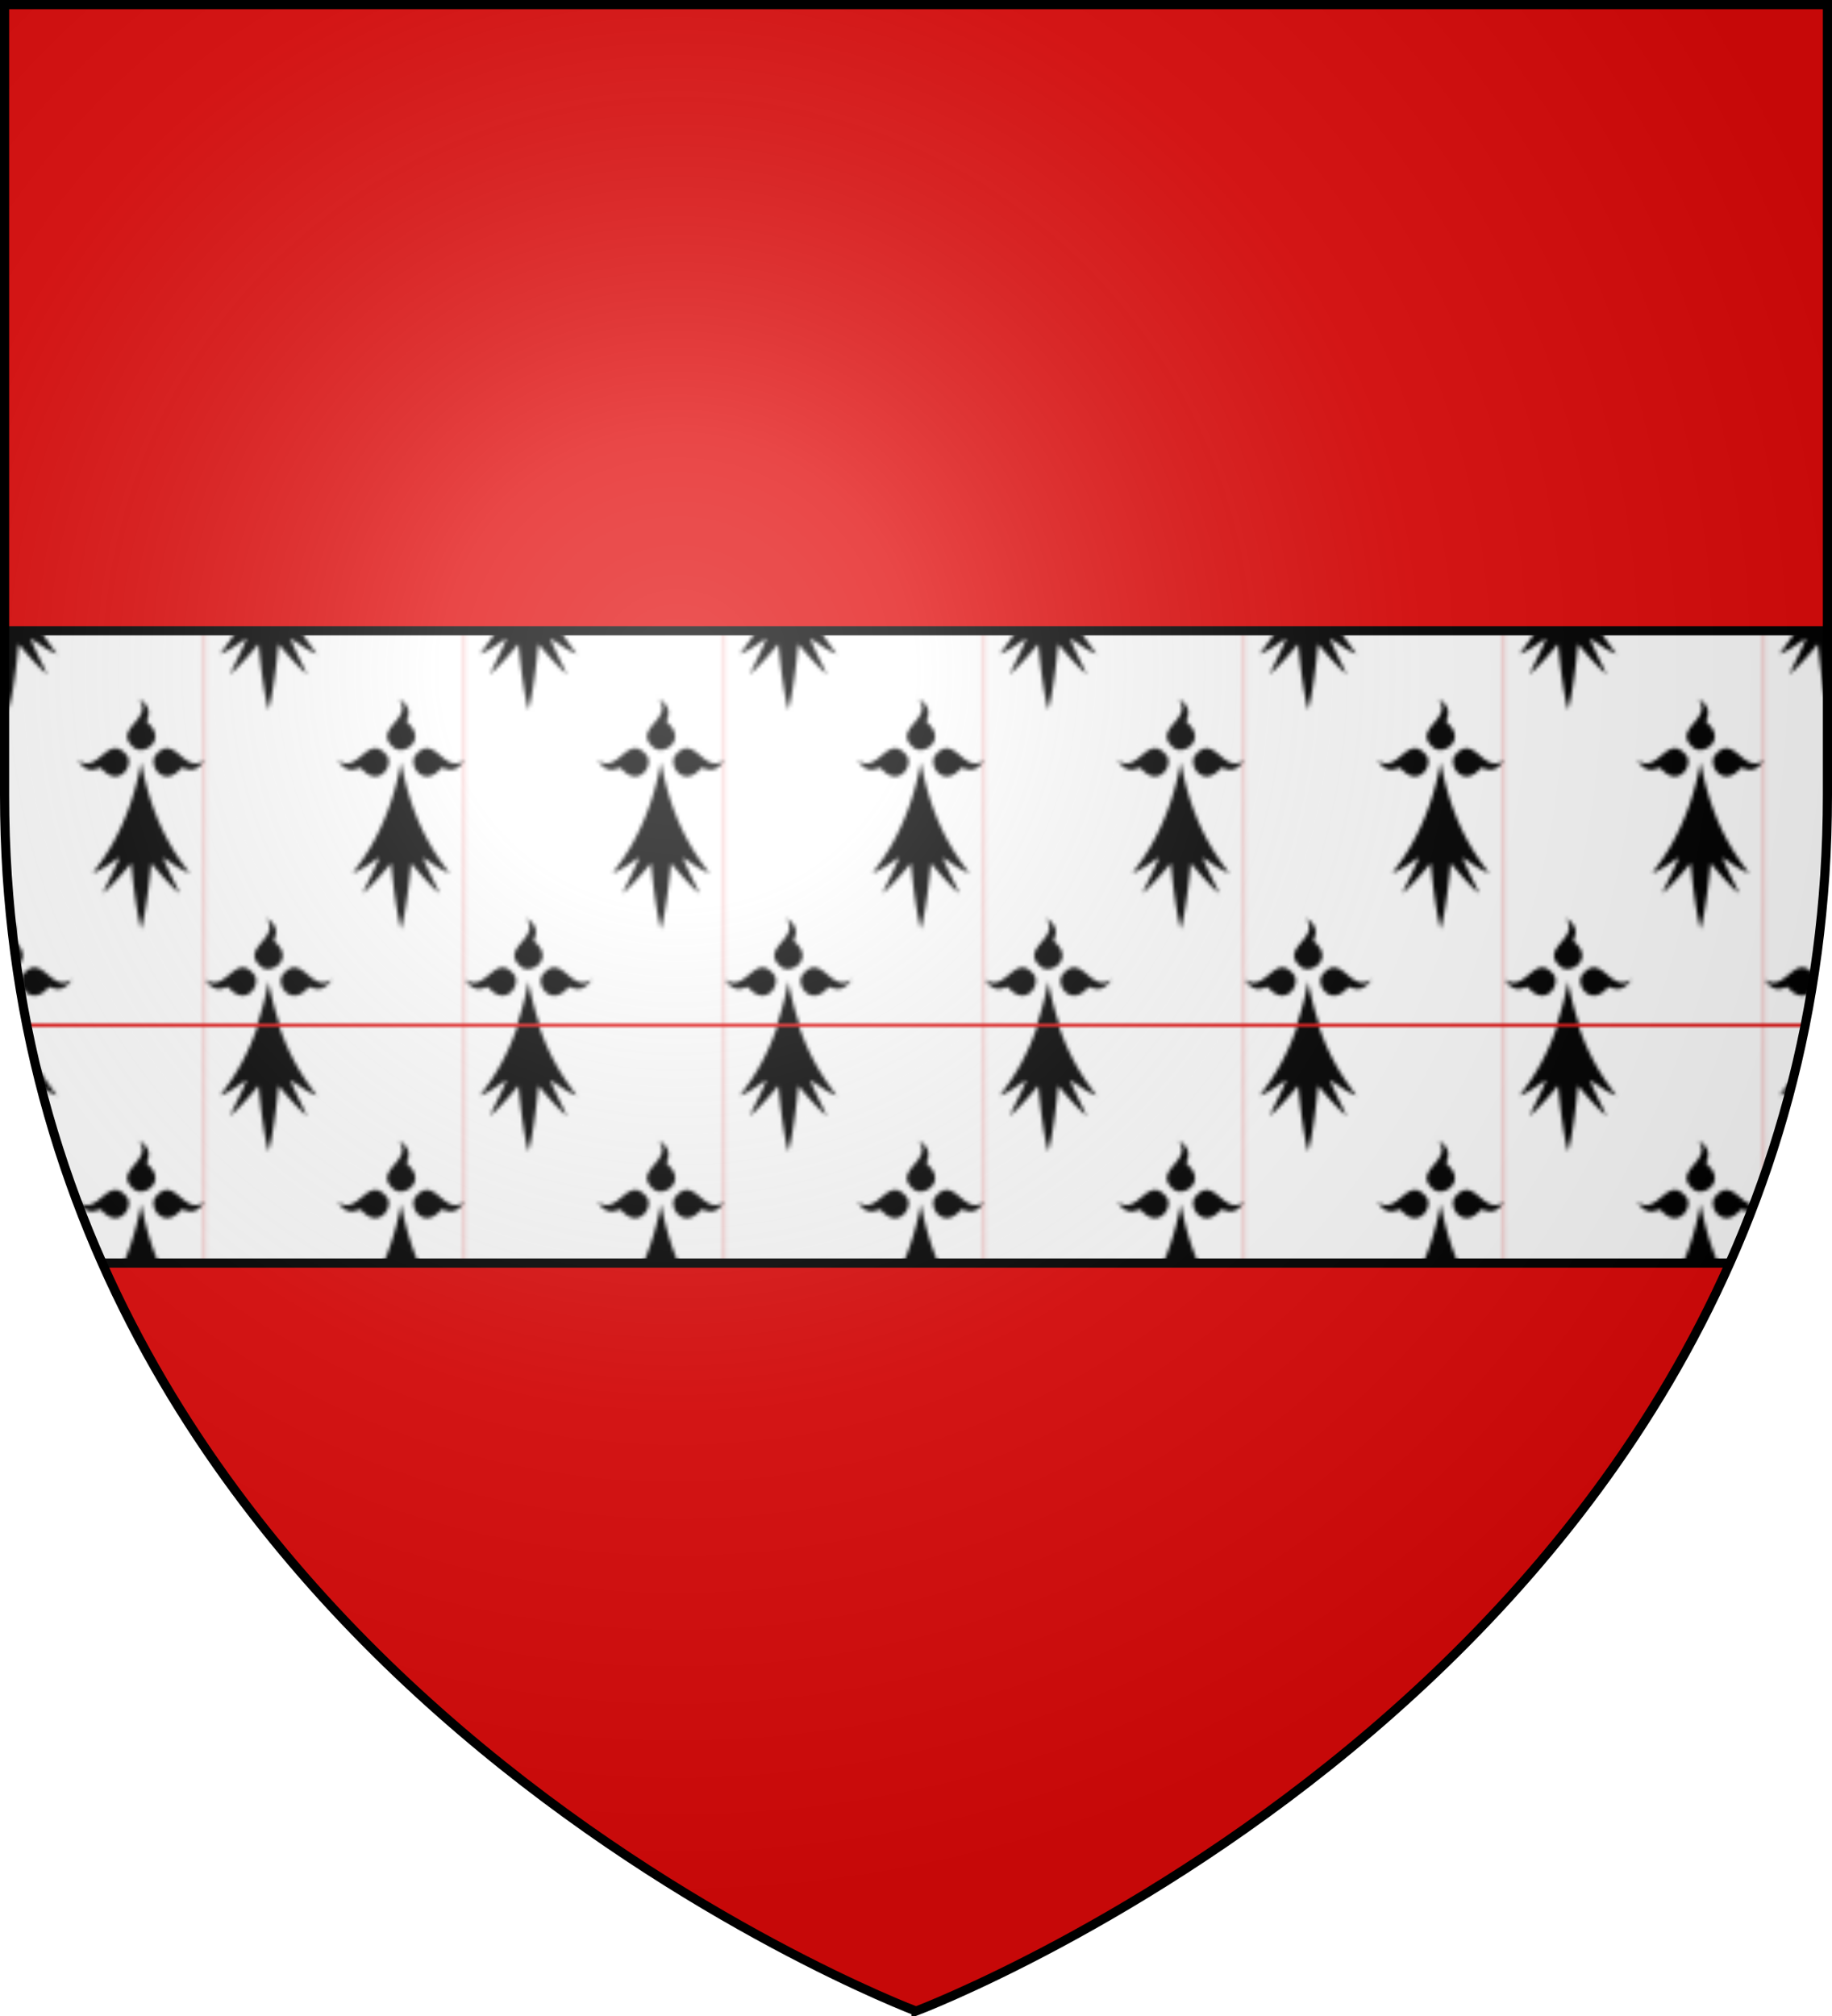<svg height="660" width="600" xmlns="http://www.w3.org/2000/svg" xmlns:xlink="http://www.w3.org/1999/xlink"><pattern id="c" patternTransform="matrix(1.166 0 0 1.166 237.368 625.38)" xlink:href="#a"/><radialGradient id="d" cx="221.445" cy="226.331" gradientTransform="matrix(1.353 0 0 1.349 -77.63 -85.747)" gradientUnits="userSpaceOnUse" r="300"><stop offset="0" stop-color="#fff" stop-opacity=".314"/><stop offset=".19" stop-color="#fff" stop-opacity=".251"/><stop offset=".6" stop-color="#6b6b6b" stop-opacity=".125"/><stop offset="1" stop-opacity=".125"/></radialGradient><pattern id="a" height="123.051" patternTransform="translate(245.581 626.638)" patternUnits="userSpaceOnUse" width="72.859"><path d="M79.564 24.454H98.84V57.01H79.564z" fill="#fff" fill-rule="evenodd" transform="matrix(3.78 0 0 3.78 -300.713 -92.423)"/><path d="M91.164 38.038c-.15-.176-.91.688-1.747-.609 1.556 1.149 2.233-2.105 3.653-.334.56.7-.608 2.479-1.906.943zm3.407-3.407c-.176-.15.688-.91-.609-1.747 1.149 1.556-2.105 2.233-.334 3.653.7.56 2.479-.608.943-1.906zm2.523 3.407c.149-.176.91.688 1.747-.609-1.557 1.149-2.234-2.105-3.653-.334-.56.7.608 2.479 1.906.943zm-2.965-.442a21.658 21.658 0 0 1-.824 3.136c-.747 2.142-1.75 3.813-2.777 5.097.636-.212 1.324-.741 1.986-1.165-.397.953-.82 1.8-1.244 2.647.211-.105 1.059-.953 2.118-2.223.158 1.747.423 3.706.74 4.897.318-1.191.583-3.15.742-4.897 1.059 1.27 1.906 2.118 2.118 2.223-.424-.847-.847-1.694-1.244-2.647.662.424 1.35.953 1.985 1.165-1.034-1.292-2.042-2.935-2.79-5.097a22.304 22.304 0 0 1-.81-3.136zM83.452 24.454c-.747 2.141-1.75 3.812-2.776 5.096.635-.211 1.323-.74 1.985-1.165-.397.954-.82 1.8-1.244 2.648.212-.106 1.059-.953 2.118-2.224.159 1.747.423 3.706.741 4.898.318-1.192.582-3.15.741-4.898 1.06 1.27 1.906 2.118 2.118 2.224-.424-.847-.847-1.694-1.244-2.648.662.424 1.35.954 1.985 1.165-1.034-1.292-2.042-2.935-2.79-5.096zm-2.141 29.863c-.149-.177-.91.688-1.747-.61 1.556 1.15 2.233-2.104 3.653-.333.56.7-.608 2.479-1.906.943zm3.407-3.408c-.176-.148.688-.91-.609-1.747 1.15 1.557-2.104 2.234-.333 3.653.699.561 2.478-.607.942-1.906zm2.523 3.408c.149-.177.91.688 1.747-.61-1.556 1.15-2.234-2.104-3.653-.333-.56.7.608 2.479 1.906.943zm-2.965-.443a21.658 21.658 0 0 1-.824 3.137h1.633a22.304 22.304 0 0 1-.809-3.137z" transform="matrix(3.78 0 0 3.78 -300.713 -92.423)"/></pattern><clipPath id="b"><path d="M300 658.397S1.5 545.98 1.5 260.277V1.5h597v258.778c0 285.7-298.5 398.12-298.5 398.12z"/></clipPath><path d="M300 658.5s298.5-112.32 298.5-397.772V1.5H1.5v259.228C1.5 546.18 300 658.5 300 658.5z" fill="#e20909" fill-rule="evenodd"/><path clip-path="url(#b)" d="M-35.96 206.5c-.992 75.681 10.693 143.472 48.741 207h574.073c56.814-92.356 49.018-207 49.018-207z" fill="url(#c)" stroke="#000" stroke-width="3"/><path d="M300 658.5s298.5-112.32 298.5-397.772V1.5H1.5v259.228C1.5 546.18 300 658.5 300 658.5z" fill="url(#d)" fill-rule="evenodd"/><path d="M300 658.397S1.5 545.98 1.5 260.277V1.5h597v258.778c0 285.7-298.5 398.12-298.5 398.12z" fill="none" stroke="#000" stroke-width="3"/></svg>
